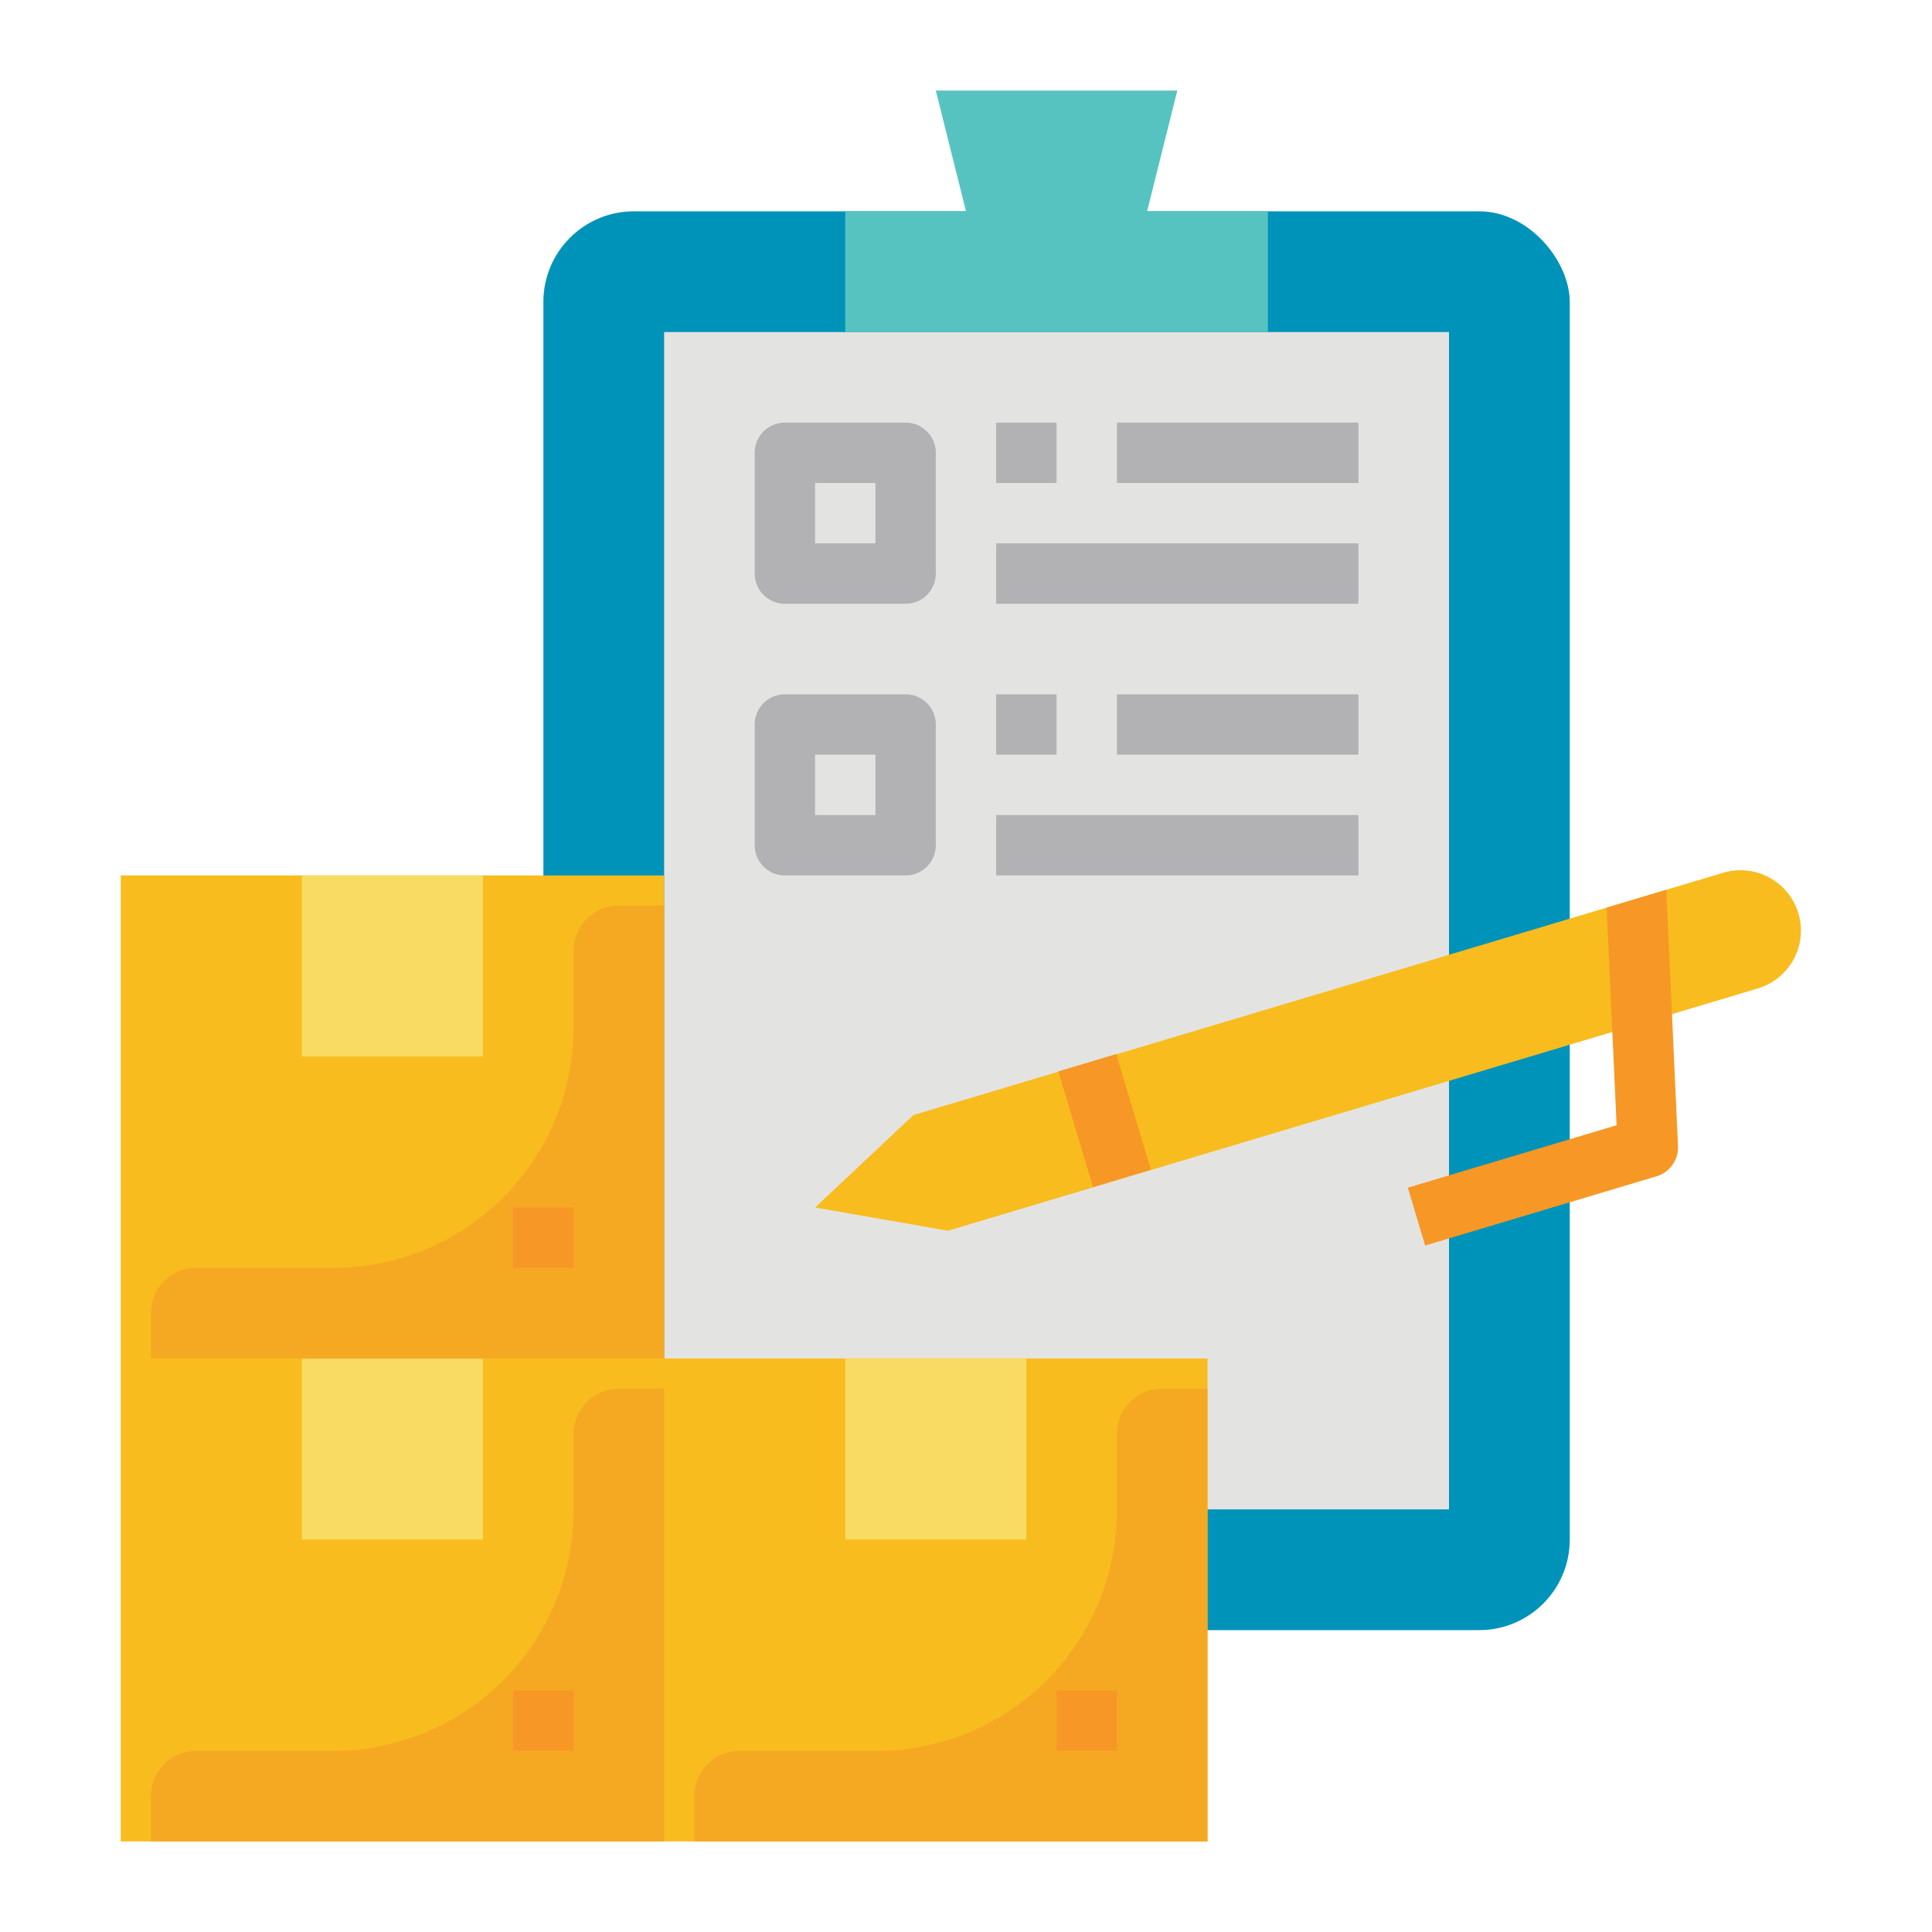 <svg height="512" viewBox="0 0 512 512" width="512" xmlns="http://www.w3.org/2000/svg"><rect fill="#0093b9" height="376" rx="24" width="272" x="144" y="56"/><path d="M176 88h208v312H176z" fill="#e3e4e2"/><path d="M336 88H224V56h32l-8-32h64l-8 32h32z" fill="#57c3c1"/><g fill="#b2b1b4"><path d="M240 160h-32a8 8 0 01-8-8v-32a8 8 0 018-8h32a8 8 0 018 8v32a8 8 0 01-8 8zm-24-16h16v-16h-16zM240 232h-32a8 8 0 01-8-8v-32a8 8 0 018-8h32a8 8 0 018 8v32a8 8 0 01-8 8zm-24-16h16v-16h-16zM264 112h16v16h-16zM264 144h96v16h-96zM296 112h64v16h-64zM264 184h16v16h-16zM264 216h96v16h-96zM296 184h64v16h-64z"/></g><path d="M320 488H32V232h144v128h144z" fill="#f8bc1e"/><path d="M224 360h48v48h-48z" fill="#f9da62"/><path d="M320 368h-12a12 12 0 00-12 12v20.305A63.7 63.7 0 01232.305 464H196a12 12 0 00-12 12v12h136z" fill="#f5a922"/><path d="M280 448h16v16h-16z" fill="#f79726"/><path d="M80 360h48v48H80z" fill="#f9da62"/><path d="M176 368h-12a12 12 0 00-12 12v20.305A63.7 63.7 0 0188.305 464H52a12 12 0 00-12 12v12h136z" fill="#f5a922"/><path d="M136 448h16v16h-16z" fill="#f79726"/><path d="M80 232h48v48H80z" fill="#f9da62"/><path d="M176 240h-12a12 12 0 00-12 12v20.305A63.7 63.7 0 0188.305 336H52a12 12 0 00-12 12v12h136z" fill="#f5a922"/><path d="M136 320h16v16h-16z" fill="#f79726"/><path d="M465.844 261.948l-214.6 64.208L216 320l26.071-24.5 214.6-64.208a16 16 0 0119.915 10.742 16 16 0 01-10.742 19.914z" fill="#f8bc1e"/><path d="M377.674 330.08l-4.586-15.329 55.33-16.554-2.639-57.663 15.8-4.727 3.108 67.9a8 8 0 01-5.7 8.03zM280.48 283.925l15.328-4.592 9.184 30.656-15.327 4.592z" fill="#f79726"/></svg>